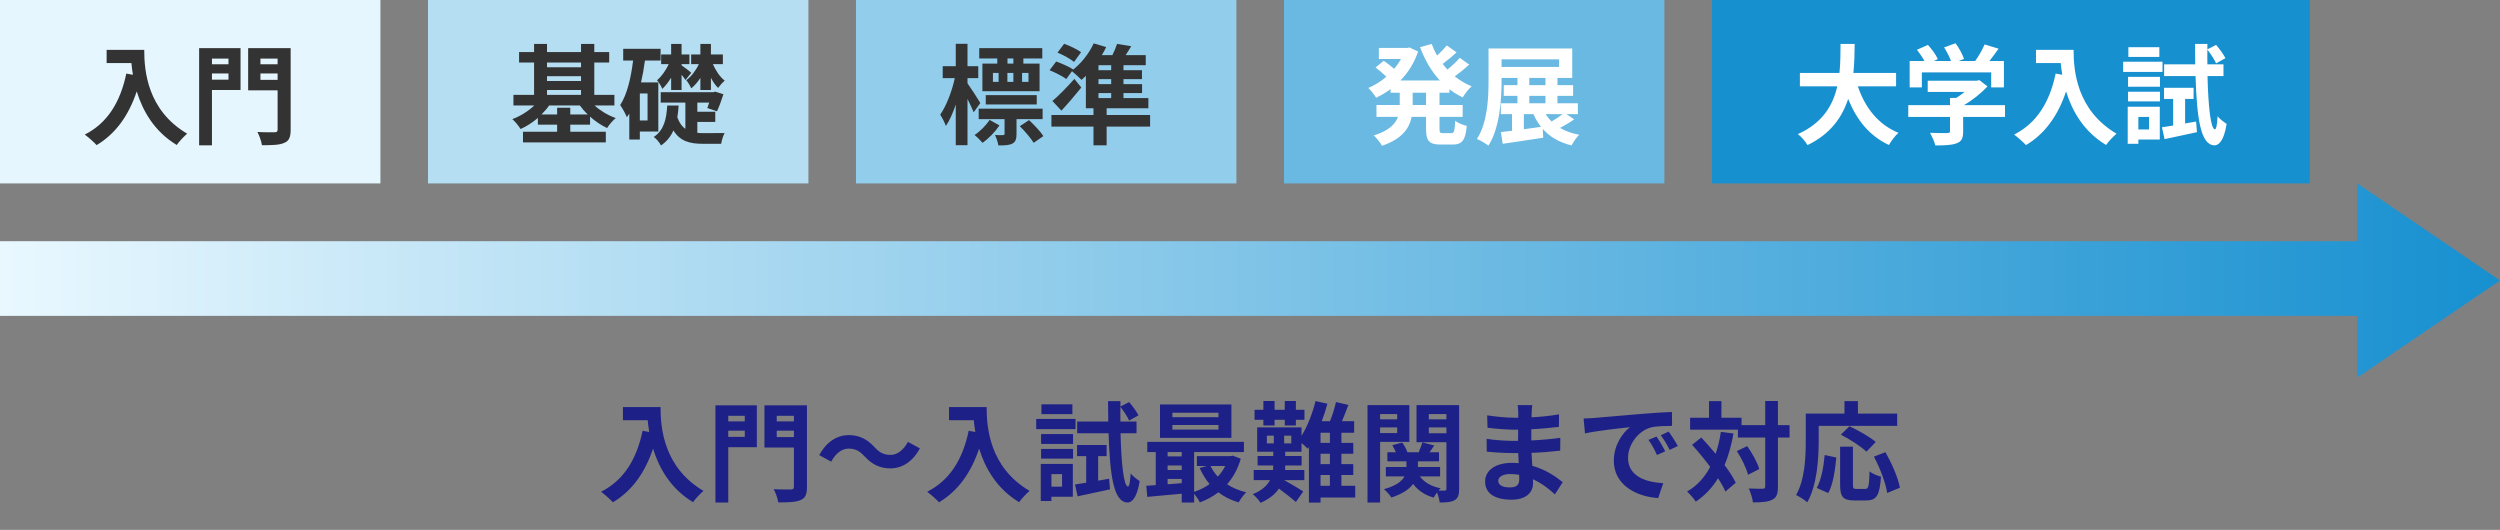 <svg width="368" height="78" viewBox="0 0 368 78" fill="none" xmlns="http://www.w3.org/2000/svg">
<rect x="0" y="0" width="368" height="78" fill="#808080" stroke="none"/>
<rect width="56" height="27" fill="#E5F6FE"/>
<path d="M15.696 7.344H21.232C21.232 10.368 21.664 16.208 27.552 19.68C27.136 20.016 26.352 20.848 26.016 21.344C22.704 19.344 21.008 16.32 20.128 13.456C18.928 17.04 17.008 19.696 14.224 21.36C13.872 20.96 12.976 20.176 12.48 19.808C15.808 18.128 17.712 15.04 18.592 10.832L19.568 11.008C19.456 10.4 19.392 9.824 19.344 9.28H15.696V7.344ZM33.632 8.624H31.2V9.456H33.632V8.624ZM31.2 11.728H33.632V10.816H31.2V11.728ZM35.408 7.088V13.248H31.2V21.392H29.312V7.088H35.408ZM38.336 11.76H40.864V10.816H38.336V11.76ZM40.864 8.624H38.336V9.456H40.864V8.624ZM42.784 7.088V19.088C42.784 20.176 42.56 20.736 41.856 21.024C41.168 21.344 40.112 21.376 38.56 21.376C38.48 20.832 38.176 19.936 37.888 19.424C38.896 19.488 40.08 19.472 40.416 19.472C40.752 19.472 40.864 19.36 40.864 19.056V13.296H36.528V7.088H42.784Z" fill="#333333"/>
<rect width="56" height="27" transform="translate(63)" fill="#B5DEF3"/>
<path d="M83.944 16.848H86.504C86.072 16.432 85.688 15.984 85.352 15.52H80.84C80.52 15.984 80.12 16.432 79.704 16.848H82.008V15.856H83.944V16.848ZM80.52 13.248V13.968H85.528V13.248H80.52ZM85.528 9.2H80.52V9.904H85.528V9.2ZM80.52 11.216V11.92H85.528V11.216H80.52ZM90.44 15.52H87.512C88.36 16.288 89.48 16.976 90.632 17.376C90.216 17.728 89.64 18.384 89.368 18.848C88.504 18.448 87.64 17.872 86.856 17.168V18.352H83.944V19.392H89.176V20.96H76.984V19.392H82.008V18.352H79.176V17.36C78.392 18.032 77.528 18.592 76.632 18.992C76.36 18.544 75.816 17.888 75.416 17.536C76.584 17.104 77.768 16.368 78.648 15.52H75.576V13.968H78.616V9.2H76.408V7.664H78.616V6.464H80.52V7.664H85.528V6.464H87.48V7.664H89.672V9.2H87.48V13.968H90.44V15.52ZM103.096 13.248V11.472C102.696 12.08 102.232 12.624 101.752 13.008C101.608 12.672 101.288 12.112 101.016 11.808C101.72 11.312 102.424 10.4 102.872 9.44H101.736V8.016H103.096V6.464H104.648V8.016H106.408V9.44H104.936C105.352 10.4 105.992 11.344 106.68 11.872C106.376 12.112 105.944 12.608 105.704 12.944C105.32 12.576 104.952 12.048 104.648 11.456V13.248H103.096ZM98.792 13.248V11.44C98.392 12.08 97.944 12.656 97.496 13.088C97.352 12.72 96.984 12.112 96.712 11.808C97.352 11.296 98.008 10.368 98.44 9.44H97.32V8.016H98.792V6.464H100.328V8.016H101.48V9.44H100.328V9.616C100.632 9.808 101.528 10.496 101.752 10.72L100.904 11.776C100.776 11.584 100.568 11.296 100.328 11.008V13.248H98.792ZM95.32 17.728V13.76H94.184V17.728H95.32ZM96.904 19.36H94.184V20.544H92.632V16.72C92.52 16.912 92.408 17.088 92.28 17.264C92.104 16.832 91.624 15.904 91.288 15.472C92.328 13.872 92.872 11.472 93.192 8.912H91.736V7.184H97.24V8.912H94.936C94.792 10.016 94.6 11.088 94.36 12.128H96.904V19.36ZM102.648 17.952V19.552C102.936 19.584 103.24 19.6 103.56 19.6C104.04 19.6 106.024 19.584 106.664 19.584C106.44 19.952 106.232 20.72 106.152 21.168H103.448C101.528 21.168 100.104 20.784 99.128 19.2C98.744 20.064 98.168 20.816 97.304 21.408C97.096 21.008 96.632 20.432 96.232 20.16C97.816 19.12 98.104 17.36 98.216 15.536H99.896C99.848 16.128 99.8 16.704 99.704 17.264C99.992 18.08 100.392 18.624 100.888 18.976V15.104H97.256V13.568H105L105.272 13.488L106.488 13.872C106.216 14.736 105.848 15.728 105.544 16.384L104.12 15.904C104.2 15.68 104.296 15.408 104.392 15.104H102.648V16.448H105.288V17.952H102.648Z" fill="#333333"/>
<rect width="56" height="27" transform="translate(126)" fill="#93CDEC"/>
<path d="M149.168 9.36V8.608H148.304V9.36H149.168ZM151.392 12.048V10.736H150.448V12.048H151.392ZM146.16 10.736V12.048H146.992V10.736H146.16ZM149.168 10.736H148.288V12.048H149.168V10.736ZM146.8 9.36V8.608H144.144V7.088H153.424V8.608H150.64V9.36H153.024V13.424H144.608V9.36H146.8ZM152.608 15.376H145.104V14H152.608V15.376ZM144.304 15.168L143.328 16.528C143.12 16.032 142.768 15.28 142.416 14.56V21.376H140.688V15.392C140.272 16.624 139.776 17.744 139.232 18.544C139.056 18.016 138.672 17.296 138.4 16.864C139.296 15.616 140.144 13.392 140.544 11.504H138.768V9.744H140.688V6.448H142.416V9.744H144V11.504H142.416V12.256C142.864 12.88 144.048 14.72 144.304 15.168ZM145.664 17.648L147.12 18.464C146.464 19.44 145.504 20.416 144.624 21.024C144.352 20.688 143.84 20.176 143.456 19.872C144.288 19.328 145.168 18.432 145.664 17.648ZM153.472 17.536H149.632V19.712C149.632 20.464 149.504 20.88 148.992 21.152C148.496 21.392 147.856 21.408 146.96 21.408C146.896 20.928 146.672 20.32 146.464 19.872C146.976 19.904 147.488 19.904 147.632 19.888C147.824 19.872 147.872 19.84 147.872 19.696V17.536H144.064V16H153.472V17.536ZM150.112 18.576L151.472 17.68C152.224 18.384 153.152 19.344 153.584 20.032L152.16 21.024C151.76 20.368 150.864 19.312 150.112 18.576ZM159.136 7.68L158.096 9.12C157.584 8.672 156.48 8.08 155.664 7.744L156.64 6.448C157.472 6.736 158.56 7.264 159.136 7.68ZM161.696 13.696V14.432H163.568V13.696H161.696ZM163.568 10.336V9.6H161.696V10.336H163.568ZM163.568 12.384V11.648H161.696V12.384H163.568ZM169.296 16.928V18.64H162.896V21.392H160.96V18.64H154.768V16.928H160.96V15.936H159.84V11.168C159.632 11.376 159.408 11.584 159.2 11.76C158.88 11.424 158.208 10.816 157.792 10.48L156.96 11.632C156.432 11.232 155.328 10.672 154.496 10.336L155.472 9.056C156.272 9.344 157.392 9.824 157.968 10.224L157.92 10.288C159.168 9.312 160.32 7.856 160.992 6.384L162.832 6.928C162.64 7.328 162.432 7.728 162.192 8.112H163.744C164.016 7.552 164.272 6.96 164.432 6.464L166.512 6.8C166.24 7.264 165.968 7.712 165.696 8.112H168.656V9.6H165.376V10.336H168.096V11.648H165.376V12.384H168.112V13.696H165.376V14.432H169.04V15.936H162.896V16.928H169.296ZM158.144 11.616L159.168 12.88C158.256 14.016 157.248 15.2 156.24 16.288L154.912 14.864C155.792 14.128 157.056 12.848 158.144 11.616Z" fill="#333333"/>
<rect width="56" height="27" transform="translate(189)" fill="#6AB9E2"/>
<path d="M209.912 15.456V13.648H207.944V15.456H209.912ZM213.352 13.648H211.896V15.456H215.304V17.2H211.896V18.928C211.896 19.504 211.96 19.6 212.408 19.6H213.64C214.056 19.6 214.136 19.28 214.2 17.776C214.6 18.096 215.368 18.416 215.912 18.528C215.72 20.64 215.224 21.28 213.816 21.28H212.072C210.344 21.28 209.912 20.72 209.912 18.944V17.2H207.8C207.448 18.88 206.392 20.464 203.432 21.456C203.192 21.024 202.616 20.288 202.216 19.936C204.424 19.264 205.384 18.272 205.784 17.2H202.616V15.456H206.04V13.648H204.696V13.12C204.024 13.616 203.304 14.032 202.568 14.384C202.312 13.952 201.784 13.296 201.416 12.944C202.344 12.56 203.256 12 204.072 11.296C203.656 10.88 203.016 10.336 202.488 9.936L203.688 8.944C204.168 9.28 204.776 9.744 205.224 10.128C205.608 9.68 205.944 9.2 206.232 8.688H202.968V7.056H207.144L207.48 6.992L208.744 7.584C208.184 9.264 207.272 10.688 206.152 11.84H211.944C210.696 10.496 209.736 8.832 209.032 6.944L210.744 6.464C210.968 7.056 211.224 7.632 211.544 8.176C212.072 7.696 212.6 7.136 212.968 6.688L214.408 7.712C213.752 8.304 213.016 8.928 212.36 9.408C212.584 9.696 212.824 9.968 213.064 10.24C213.72 9.712 214.424 9.056 214.872 8.512L216.264 9.504C215.608 10.112 214.84 10.736 214.136 11.232C214.888 11.84 215.72 12.336 216.632 12.704C216.184 13.072 215.608 13.824 215.32 14.336C214.616 14 213.96 13.6 213.352 13.136V13.648ZM224.312 16.8V19.024C225.128 18.912 225.992 18.8 226.84 18.672C226.408 18.128 226.024 17.504 225.72 16.8H224.312ZM225.112 14.112V15.2H227.496V14.112H225.112ZM225.112 11.472V12.528H227.496V11.472H225.112ZM221.032 8.736V9.856H229.496V8.736H221.032ZM230.024 16.8H227.512C227.768 17.2 228.056 17.552 228.392 17.888C228.952 17.552 229.56 17.152 230.024 16.8ZM230.584 16.8L231.72 17.568C231.064 18.032 230.312 18.48 229.64 18.832C230.424 19.296 231.368 19.632 232.456 19.84C232.072 20.208 231.576 20.912 231.336 21.408C229.512 20.96 228.136 20.144 227.096 18.976L227.16 20.272C225.08 20.608 222.856 20.912 221.192 21.168L220.936 19.44C221.416 19.392 221.976 19.328 222.568 19.248V16.8H220.92V15.2H223.368V14.112H221.352V12.528H223.368V11.472H221.032V11.856C221.032 14.656 220.776 18.816 219.096 21.44C218.712 21.136 217.88 20.64 217.4 20.464C218.984 18 219.112 14.4 219.112 11.856V7.136H231.432V11.472H229.256V12.528H231.56V14.112H229.256V15.2H232.264V16.8H230.584Z" fill="white"/>
<rect width="88" height="27" transform="translate(252)" fill="#1790D0"/>
<path d="M279.104 12.704H273.472C274.528 15.824 276.464 18.336 279.456 19.552C278.976 19.952 278.352 20.8 278.048 21.344C275.152 19.984 273.296 17.648 272.048 14.56C271.184 17.232 269.456 19.728 266.064 21.36C265.76 20.832 265.2 20.144 264.64 19.744C268.304 18.112 269.824 15.456 270.448 12.704H264.944V10.736H270.768C270.928 9.232 270.912 7.776 270.928 6.464H273.008C272.992 7.776 272.976 9.248 272.816 10.736H279.104V12.704ZM282.896 10.656V12.864H281.104V8.976H283.28C282.992 8.448 282.56 7.824 282.176 7.328L283.792 6.608C284.352 7.232 284.992 8.08 285.248 8.704L284.672 8.976H287.184C286.96 8.352 286.56 7.584 286.176 6.976L287.856 6.368C288.368 7.056 288.896 8.032 289.104 8.672L288.336 8.976H290.752C291.28 8.224 291.824 7.296 292.128 6.544L294.192 7.168C293.76 7.776 293.28 8.416 292.848 8.976H294.976V12.864H293.104V10.656H282.896ZM295.136 15.472V17.216H288.976V19.344C288.976 20.336 288.768 20.832 287.984 21.104C287.232 21.376 286.24 21.408 284.88 21.408C284.752 20.864 284.384 20.064 284.096 19.552C285.12 19.6 286.304 19.6 286.624 19.584C286.96 19.584 287.04 19.52 287.04 19.296V17.216H280.896V15.472H287.04V14.416H287.952C288.368 14.16 288.8 13.856 289.184 13.536H283.76V11.888H290.944L291.36 11.792L292.56 12.72C291.648 13.696 290.4 14.72 289.088 15.472H295.136ZM299.696 7.344H305.232C305.232 10.368 305.664 16.208 311.552 19.68C311.136 20.016 310.352 20.848 310.016 21.344C306.704 19.344 305.008 16.32 304.128 13.456C302.928 17.04 301.008 19.696 298.224 21.36C297.872 20.96 296.976 20.176 296.48 19.808C299.808 18.128 301.712 15.04 302.592 10.832L303.568 11.008C303.456 10.4 303.392 9.824 303.344 9.28H299.696V7.344ZM317.856 6.944V8.384H313.296V6.944H317.856ZM318.32 9.088V10.592H312.528V9.088H318.32ZM316.336 17.216H314.768V19.056H316.336V17.216ZM317.92 15.712V20.544H314.768V21.168H313.2V15.712H317.92ZM313.248 14.928V13.504H317.952V14.928H313.248ZM313.248 12.768V11.312H317.952V12.768H313.248ZM321.648 18.176L323.264 17.888L323.392 19.456C321.744 19.824 320 20.192 318.624 20.48L318.24 18.736C318.72 18.672 319.28 18.576 319.888 18.48V14.56H318.544V12.928H322.896V14.56H321.648V18.176ZM327.296 11.2H324.944C325.056 15.776 325.424 18.992 326.032 19.04C326.24 19.04 326.368 18.304 326.432 17.104C326.72 17.52 327.472 18.048 327.76 18.24C327.344 20.848 326.544 21.408 325.952 21.392C323.968 21.344 323.376 17.568 323.184 11.2H318.56V9.472H323.136C323.12 8.512 323.104 7.52 323.104 6.464H324.928V7.264L326.208 6.608C326.72 7.2 327.312 8.016 327.584 8.56L326.208 9.328C325.968 8.784 325.424 7.936 324.928 7.312C324.912 8.048 324.912 8.768 324.928 9.472H327.296V11.2Z" fill="white"/>
<path d="M368 41.289L347 55.578V46.5H0V35.5H347V27L368 41.289Z" fill="url(#paint0_linear_4827_4513)"/>
<path d="M91.696 59.922H97.232C97.232 62.946 97.664 68.786 103.552 72.258C103.136 72.594 102.352 73.426 102.016 73.922C98.704 71.922 97.008 68.898 96.128 66.034C94.928 69.618 93.008 72.274 90.224 73.938C89.872 73.538 88.976 72.754 88.48 72.386C91.808 70.706 93.712 67.618 94.592 63.41L95.568 63.586C95.456 62.978 95.392 62.402 95.344 61.858H91.696V59.922ZM109.632 61.202H107.2V62.034H109.632V61.202ZM107.2 64.306H109.632V63.394H107.2V64.306ZM111.408 59.666V65.826H107.2V73.97H105.312V59.666H111.408ZM114.336 64.338H116.864V63.394H114.336V64.338ZM116.864 61.202H114.336V62.034H116.864V61.202ZM118.784 59.666V71.666C118.784 72.754 118.56 73.314 117.856 73.602C117.168 73.922 116.112 73.954 114.56 73.954C114.48 73.41 114.176 72.514 113.888 72.002C114.896 72.066 116.08 72.05 116.416 72.05C116.752 72.05 116.864 71.938 116.864 71.634V65.874H112.528V59.666H118.784ZM127.28 67.186C126.592 66.466 126.016 66.034 124.896 66.034C123.872 66.034 122.96 66.818 122.352 67.954L120.592 66.994C121.664 65.01 123.232 64.05 124.944 64.05C126.464 64.05 127.632 64.626 128.72 65.81C129.408 66.546 130 66.962 131.104 66.962C132.128 66.962 133.04 66.178 133.648 65.042L135.408 66.002C134.336 67.986 132.768 68.946 131.056 68.946C129.536 68.946 128.368 68.37 127.28 67.186ZM139.696 59.922H145.232C145.232 62.946 145.664 68.786 151.552 72.258C151.136 72.594 150.352 73.426 150.016 73.922C146.704 71.922 145.008 68.898 144.128 66.034C142.928 69.618 141.008 72.274 138.224 73.938C137.872 73.538 136.976 72.754 136.48 72.386C139.808 70.706 141.712 67.618 142.592 63.41L143.568 63.586C143.456 62.978 143.392 62.402 143.344 61.858H139.696V59.922ZM157.856 59.522V60.962H153.296V59.522H157.856ZM158.32 61.666V63.17H152.528V61.666H158.32ZM156.336 69.794H154.768V71.634H156.336V69.794ZM157.92 68.29V73.122H154.768V73.746H153.2V68.29H157.92ZM153.248 67.506V66.082H157.952V67.506H153.248ZM153.248 65.346V63.89H157.952V65.346H153.248ZM161.648 70.754L163.264 70.466L163.392 72.034C161.744 72.402 160 72.77 158.624 73.058L158.24 71.314C158.72 71.25 159.28 71.154 159.888 71.058V67.138H158.544V65.506H162.896V67.138H161.648V70.754ZM167.296 63.778H164.944C165.056 68.354 165.424 71.57 166.032 71.618C166.24 71.618 166.368 70.882 166.432 69.682C166.72 70.098 167.472 70.626 167.76 70.818C167.344 73.426 166.544 73.986 165.952 73.97C163.968 73.922 163.376 70.146 163.184 63.778H158.56V62.05H163.136C163.12 61.09 163.104 60.098 163.104 59.042H164.928V59.842L166.208 59.186C166.72 59.778 167.312 60.594 167.584 61.138L166.208 61.906C165.968 61.362 165.424 60.514 164.928 59.89C164.912 60.626 164.912 61.346 164.928 62.05H167.296V63.778ZM179.36 61.41V60.754H172.576V61.41H179.36ZM179.36 63.234V62.562H172.576V63.234H179.36ZM181.264 59.538V64.45H170.752V59.538H181.264ZM180.352 68.594H178.192C178.464 69.17 178.832 69.698 179.264 70.162C179.696 69.698 180.064 69.17 180.352 68.594ZM171.872 70.498V71.282C172.544 71.234 173.248 71.186 173.952 71.122V70.498H171.872ZM171.872 68.514V69.186H173.952V68.514H171.872ZM173.952 66.546H171.872V67.186H173.952V66.546ZM181.472 67.074L182.64 67.522C182.208 69.026 181.52 70.274 180.624 71.282C181.424 71.81 182.384 72.21 183.44 72.466C183.072 72.818 182.576 73.506 182.32 73.954C181.184 73.618 180.192 73.122 179.344 72.466C178.528 73.09 177.616 73.586 176.624 73.954C176.448 73.586 176.096 73.058 175.776 72.674V73.97H173.952V72.674C172.112 72.85 170.288 73.01 168.88 73.138L168.736 71.506C169.152 71.474 169.632 71.458 170.128 71.41V66.546H168.88V65.042H183.104V66.546H175.776V72.402C176.592 72.13 177.376 71.746 178.048 71.25C177.472 70.562 176.976 69.762 176.592 68.882L177.648 68.594H176.176V67.138H181.152L181.472 67.074ZM185.968 62.626V61.794H184.672V60.322H185.968V59.026H187.616V60.322H189.12V59.026H190.752V60.322H192.016V61.794H190.752V62.626H189.12V61.794H187.616V62.626H185.968ZM194.384 69.922V71.506H195.76V69.922H194.384ZM195.76 65.186V63.698H194.384V65.186H195.76ZM195.76 68.322V66.786H194.384V68.322H195.76ZM190.08 65.266V64.13H189.024V65.266H190.08ZM186.48 64.13V65.266H187.504V64.13H186.48ZM199.488 71.506V73.234H194.384V73.986H192.672V65.794L192.496 66.05C192.304 65.842 191.936 65.506 191.584 65.218V66.498H189.184V67.122H191.6V68.514H189.184V68.562C189.184 68.77 189.184 68.978 189.168 69.186H192V70.674H189.04C189.952 71.186 191.408 72.05 191.84 72.338L190.752 73.89C190.176 73.378 189.12 72.546 188.256 71.922C187.712 72.722 186.864 73.442 185.552 74.018C185.312 73.634 184.816 73.058 184.4 72.738C185.76 72.21 186.528 71.458 186.944 70.674H184.544V69.186H187.392C187.408 68.962 187.424 68.754 187.424 68.546V68.514H185.12V67.122H187.424V66.498H185.056V62.914H191.584V64.146C192.464 62.77 193.184 60.866 193.648 59.042L195.392 59.426C195.168 60.29 194.88 61.17 194.56 62.002H195.776C196.128 61.138 196.464 60.034 196.656 59.186L198.48 59.602C198.176 60.418 197.856 61.266 197.536 62.002H199.328V63.698H197.456V65.186H199.2V66.786H197.456V68.322H199.2V69.922H197.456V71.506H199.488ZM205.664 60.946H203.152V61.73H205.664V60.946ZM203.152 63.746H205.664V62.914H203.152V63.746ZM207.456 65.042H203.152V73.97H201.296V59.634H207.456V65.042ZM210.32 63.778H212.912V62.914H210.32V63.778ZM212.912 60.946H210.32V61.73H212.912V60.946ZM214.784 59.634V71.954C214.784 72.834 214.64 73.314 214.128 73.618C213.616 73.922 212.912 73.97 211.92 73.97C211.888 73.57 211.712 72.962 211.536 72.482C211.344 72.754 211.152 73.026 211.04 73.25C209.712 72.866 208.72 72.194 208.016 71.234C207.456 71.986 206.48 72.69 204.816 73.234C204.592 72.882 204.096 72.306 203.712 72.002C205.504 71.522 206.352 70.834 206.736 70.13H204V68.738H207.024V67.906H204.224V66.578H205.472C205.328 66.226 205.152 65.858 204.944 65.538L206.4 65.138C206.72 65.554 207.024 66.13 207.168 66.578H208.832C209.024 66.098 209.248 65.522 209.376 65.122L211.12 65.57C210.88 65.922 210.64 66.274 210.432 66.578H211.824V67.906H208.72V68.738H211.984V70.13H209.008C209.648 70.994 210.704 71.618 212.064 71.874C211.968 71.97 211.856 72.082 211.76 72.21C212.144 72.226 212.512 72.226 212.656 72.21C212.848 72.21 212.912 72.13 212.912 71.938V65.09H208.512V59.634H214.784ZM220.544 70.77C220.544 71.378 221.12 71.746 222.224 71.746C223.072 71.746 223.632 71.506 223.632 70.578C223.632 70.402 223.632 70.178 223.616 69.89C223.184 69.826 222.752 69.778 222.304 69.778C221.168 69.778 220.544 70.226 220.544 70.77ZM225.552 59.634C225.504 59.954 225.472 60.354 225.456 60.77C225.44 60.93 225.44 61.17 225.44 61.426C226.752 61.362 228.08 61.234 229.488 60.994L229.472 62.834C228.416 62.962 226.96 63.106 225.408 63.186C225.408 63.746 225.408 64.338 225.408 64.834C227.024 64.754 228.384 64.626 229.68 64.45L229.664 66.338C228.224 66.498 226.976 66.61 225.44 66.658C225.472 67.266 225.504 67.922 225.552 68.562C227.568 69.138 229.104 70.21 230.032 70.978L228.88 72.77C228.016 71.97 226.928 71.122 225.648 70.546C225.664 70.77 225.664 70.962 225.664 71.138C225.664 72.498 224.624 73.554 222.512 73.554C219.952 73.554 218.608 72.578 218.608 70.882C218.608 69.266 220.096 68.13 222.56 68.13C222.896 68.13 223.232 68.146 223.552 68.178C223.52 67.682 223.504 67.17 223.488 66.69C223.216 66.69 222.944 66.69 222.656 66.69C221.728 66.69 219.904 66.61 218.848 66.482L218.832 64.594C219.872 64.786 221.84 64.898 222.688 64.898C222.944 64.898 223.2 64.898 223.456 64.898C223.456 64.37 223.456 63.794 223.472 63.25C223.264 63.25 223.072 63.25 222.88 63.25C221.872 63.25 220.016 63.106 218.96 62.962L218.912 61.138C220.064 61.33 221.888 61.49 222.864 61.49C223.072 61.49 223.28 61.49 223.488 61.49C223.488 61.186 223.488 60.93 223.488 60.738C223.488 60.434 223.456 59.938 223.392 59.634H225.552ZM233.104 61.602C233.744 61.586 234.368 61.554 234.672 61.522C236.016 61.41 238.656 61.17 241.584 60.93C243.232 60.786 244.976 60.69 246.112 60.642L246.128 62.69C245.264 62.706 243.888 62.706 243.04 62.914C241.104 63.426 239.648 65.49 239.648 67.394C239.648 70.034 242.112 70.978 244.832 71.122L244.08 73.314C240.72 73.09 237.552 71.298 237.552 67.826C237.552 65.522 238.848 63.698 239.936 62.882C238.432 63.042 235.168 63.394 233.312 63.794L233.104 61.602ZM243.84 64.258C244.24 64.834 244.816 65.81 245.12 66.434L243.904 66.978C243.504 66.098 243.168 65.474 242.656 64.754L243.84 64.258ZM245.632 63.522C246.032 64.082 246.64 65.026 246.976 65.65L245.776 66.226C245.344 65.362 244.976 64.77 244.464 64.066L245.632 63.522ZM253.312 63.57L255.168 63.81C254.864 65.538 254.432 67.09 253.856 68.466C254.56 69.394 255.136 70.29 255.504 71.058L253.984 72.354C253.728 71.778 253.36 71.106 252.896 70.386C252.048 71.794 250.96 72.946 249.616 73.842C249.392 73.458 248.736 72.706 248.336 72.354C249.824 71.49 250.928 70.258 251.744 68.722C250.896 67.586 249.952 66.45 249.072 65.474L250.432 64.402C251.12 65.138 251.84 65.954 252.544 66.802C252.88 65.81 253.136 64.738 253.312 63.57ZM255.664 66.402L257.184 65.666C257.936 66.722 258.704 68.098 258.96 69.042L257.312 69.89C257.072 68.946 256.384 67.49 255.664 66.402ZM263.424 62.578V64.402H261.712V71.602C261.712 72.674 261.52 73.234 260.912 73.538C260.304 73.874 259.36 73.954 258.032 73.954C257.968 73.394 257.696 72.482 257.424 71.906C258.32 71.954 259.184 71.938 259.456 71.938C259.744 71.938 259.84 71.858 259.84 71.602V64.402H255.824V63.25H248.784V61.49H251.568V59.042H253.392V61.49H256.352V62.578H259.84V59.026H261.712V62.578H263.424ZM267.712 62.69V64.914C267.712 67.49 267.472 71.442 266.032 73.938C265.68 73.618 264.832 73.074 264.384 72.866C265.696 70.578 265.808 67.218 265.808 64.914V60.882H271.504V59.042H273.488V60.882H279.264V62.69H267.712ZM276.112 65.058L274.736 66.482C273.968 65.73 272.288 64.658 270.976 63.986L272.24 62.738C273.52 63.346 275.248 64.306 276.112 65.058ZM269.12 72.578L267.424 71.826C268.096 70.61 268.432 68.754 268.592 66.978L270.304 67.346C270.128 69.186 269.84 71.298 269.12 72.578ZM273.264 71.97H274.56C275.04 71.97 275.136 71.602 275.2 69.394C275.6 69.73 276.384 70.034 276.88 70.162C276.704 72.898 276.224 73.666 274.736 73.666H272.96C271.264 73.666 270.864 73.106 270.864 71.33V65.746H272.752V71.314C272.752 71.89 272.816 71.97 273.264 71.97ZM275.84 67.218L277.536 66.562C278.48 68.226 279.408 70.338 279.664 71.794L277.792 72.562C277.584 71.138 276.752 68.914 275.84 67.218Z" fill="#1D2087"/>
<defs>
<linearGradient id="paint0_linear_4827_4513" x1="2.03199e-10" y1="41.289" x2="368" y2="41.5" gradientUnits="userSpaceOnUse">
<stop stop-color="#E9F8FF"/>
<stop offset="1" stop-color="#1790D0"/>
</linearGradient>
</defs>
</svg>
